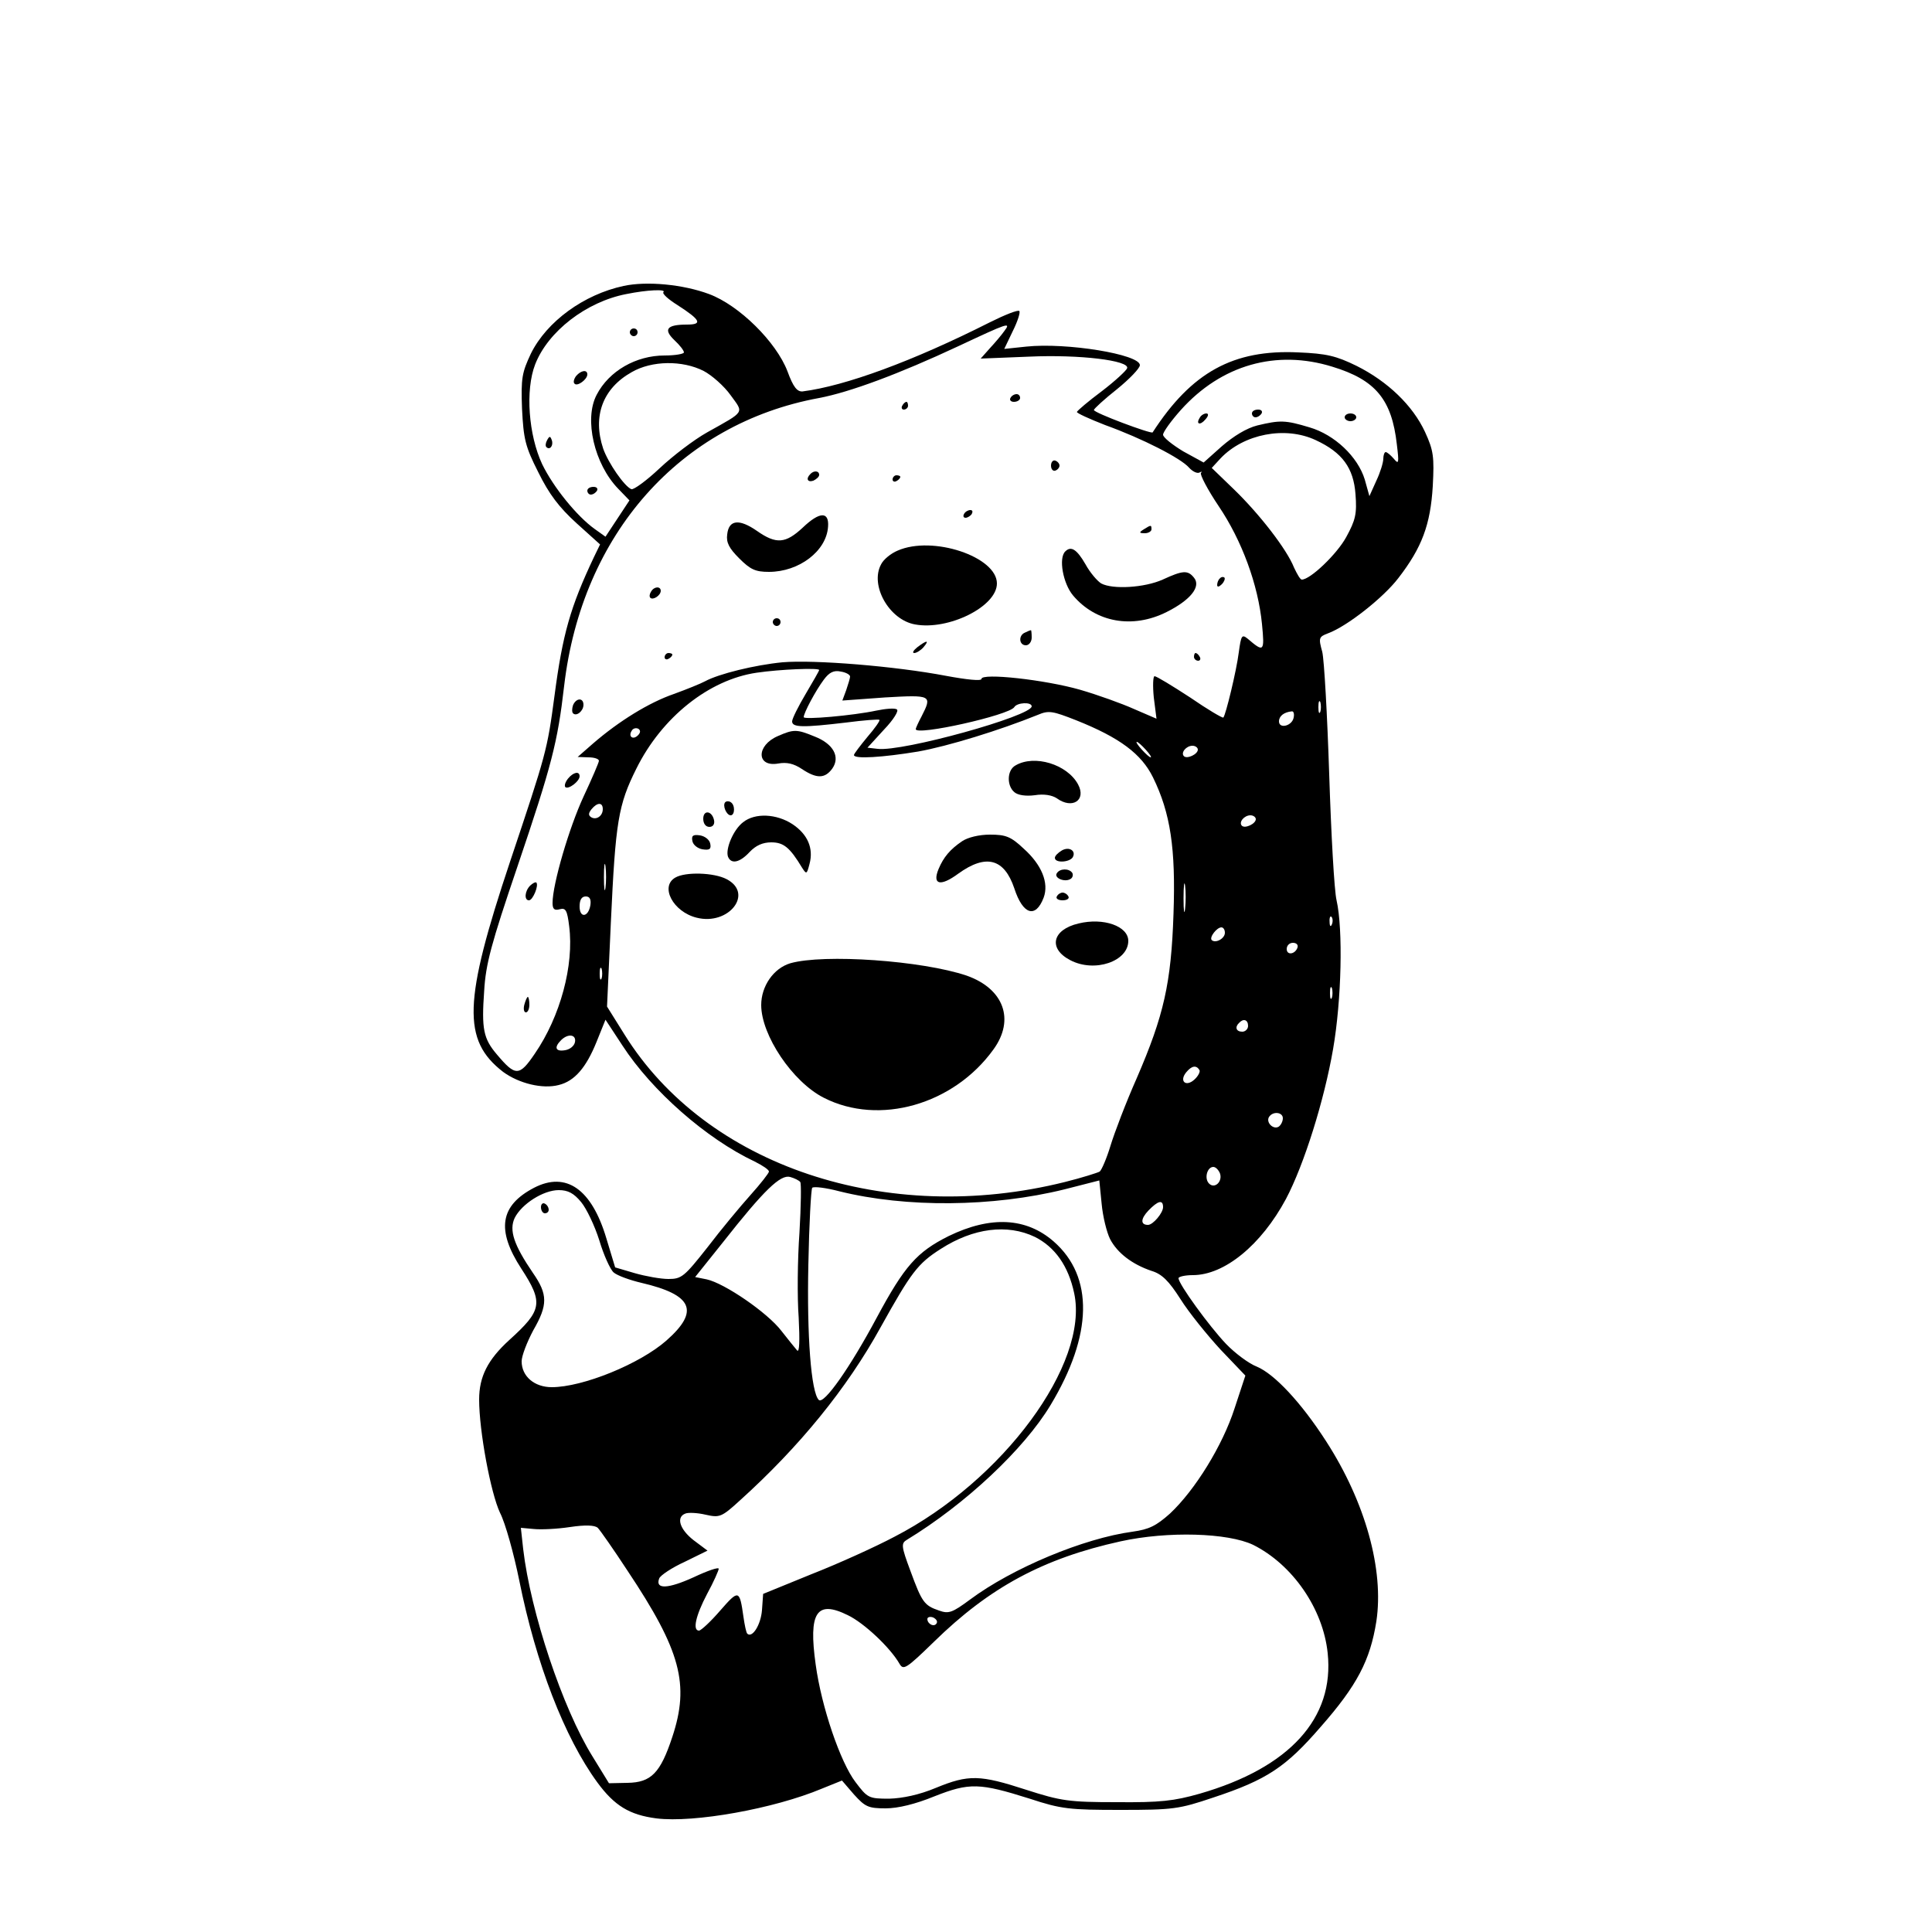 <?xml version="1.0" standalone="no"?>
<!DOCTYPE svg PUBLIC "-//W3C//DTD SVG 20010904//EN"
 "http://www.w3.org/TR/2001/REC-SVG-20010904/DTD/svg10.dtd">
<svg version="1.0" xmlns="http://www.w3.org/2000/svg"
 width="500pt" height="500pt" viewBox="0 0 500 500"
 preserveAspectRatio="xMidYMid meet">
<g transform="translate(0,500) scale(0.1,-0.1)"
fill="#000000" stroke="none">
<path d="M1614 4260 c-103 -22 -199 -92 -240 -175 -23 -49 -26 -63 -23 -143 4
-78 8 -97 42 -164 28 -57 54 -91 99 -132 l61 -55 -16 -33 c-61 -129 -81 -199
-102 -359 -19 -142 -21 -148 -115 -429 -121 -362 -124 -462 -18 -544 41 -30
102 -45 144 -34 41 10 71 45 98 112 l23 57 44 -67 c76 -117 217 -241 342 -300
20 -10 37 -21 37 -26 0 -4 -22 -32 -48 -61 -26 -29 -76 -89 -111 -135 -60 -76
-67 -82 -101 -82 -20 0 -59 7 -87 15 l-51 15 -23 76 c-38 127 -104 173 -187
130 -88 -46 -98 -109 -33 -209 58 -89 54 -108 -31 -185 -56 -51 -78 -95 -78
-154 0 -82 30 -242 54 -293 14 -27 36 -107 50 -176 43 -214 117 -406 202 -522
44 -60 83 -84 153 -93 97 -12 304 25 428 77 l52 21 31 -36 c29 -32 37 -36 82
-36 32 0 77 11 126 31 91 36 117 35 247 -6 82 -27 103 -29 235 -29 136 0 151
2 240 32 139 46 188 79 278 183 94 107 128 172 144 273 20 133 -28 308 -130
466 -65 101 -134 174 -179 193 -21 8 -57 35 -80 59 -43 45 -123 155 -123 170
0 4 17 8 37 8 82 0 177 78 241 197 47 89 99 255 122 388 22 127 26 310 9 385
-6 25 -14 171 -19 325 -5 154 -13 297 -18 318 -10 36 -9 39 15 48 49 18 143
92 182 143 61 79 83 138 89 238 4 76 2 92 -20 140 -32 69 -97 131 -177 171
-53 26 -78 32 -151 35 -168 8 -276 -51 -377 -207 -3 -5 -153 51 -152 58 0 3
27 28 60 54 32 26 59 54 59 62 0 28 -190 59 -294 48 l-57 -6 22 46 c13 26 20
49 17 52 -3 4 -38 -10 -76 -29 -200 -101 -375 -165 -485 -179 -14 -1 -24 11
-39 52 -29 76 -125 171 -203 200 -67 25 -161 34 -221 21z m103 -16 c-4 -4 13
-19 37 -34 59 -38 65 -50 24 -50 -52 0 -62 -12 -33 -40 14 -13 25 -27 25 -32
0 -4 -23 -8 -50 -8 -74 0 -144 -40 -176 -102 -33 -63 -6 -179 56 -243 l29 -30
-31 -47 -31 -47 -28 20 c-46 33 -107 108 -136 168 -35 75 -44 191 -18 258 33
85 132 162 236 182 54 11 104 13 96 5z m882 -101 c-7 -10 -24 -30 -37 -44
l-24 -27 125 5 c131 6 261 -10 254 -30 -2 -6 -31 -33 -65 -59 -35 -26 -63 -50
-65 -54 -1 -3 32 -18 73 -34 97 -35 196 -86 217 -110 9 -10 21 -16 27 -13 6 3
8 3 4 -1 -3 -4 17 -43 46 -86 60 -89 102 -203 112 -305 7 -72 5 -74 -37 -38
-15 12 -17 9 -23 -35 -6 -48 -34 -163 -40 -169 -2 -2 -41 21 -86 52 -46 30
-87 55 -92 55 -4 0 -5 -25 -2 -55 l7 -55 -58 25 c-31 14 -95 37 -140 50 -91
26 -255 44 -255 28 0 -6 -38 -2 -92 8 -131 25 -340 42 -423 35 -72 -7 -165
-30 -200 -49 -11 -6 -48 -21 -81 -33 -64 -22 -142 -70 -209 -128 l-40 -35 28
-1 c15 0 27 -4 27 -9 0 -4 -18 -46 -40 -93 -37 -80 -80 -226 -80 -275 0 -16 5
-20 19 -16 15 4 19 -3 24 -44 13 -101 -23 -234 -89 -330 -40 -59 -50 -59 -98
-2 -35 41 -40 66 -33 164 4 70 18 122 86 322 89 263 104 321 121 468 46 393
300 679 660 745 79 15 206 62 360 134 128 60 138 64 119 39z m849 -92 c112
-34 154 -85 167 -201 6 -49 5 -53 -8 -37 -8 9 -17 17 -21 17 -3 0 -6 -8 -6
-17 0 -10 -8 -36 -18 -57 l-18 -40 -12 43 c-18 59 -78 116 -143 135 -63 19
-76 19 -135 5 -28 -7 -62 -28 -92 -54 l-47 -42 -53 29 c-28 17 -52 36 -52 43
0 7 21 36 46 64 105 117 247 157 392 112z m-1627 -11 c21 -11 53 -39 70 -63
34 -47 39 -40 -61 -96 -34 -19 -89 -61 -123 -93 -34 -32 -67 -56 -73 -54 -18
7 -60 68 -73 105 -28 84 -1 156 74 198 52 30 131 31 186 3z m1584 -179 c69
-32 98 -72 103 -140 4 -51 0 -67 -24 -111 -24 -44 -93 -110 -115 -110 -4 0
-12 14 -20 31 -19 48 -90 139 -155 202 l-58 56 23 25 c60 63 167 84 246 47z
m-1285 -595 c0 -2 -16 -30 -35 -62 -19 -32 -35 -64 -35 -71 0 -16 29 -16 139
-3 46 6 85 9 87 7 2 -2 -12 -22 -31 -44 -19 -23 -35 -44 -35 -47 0 -11 75 -6
166 9 78 14 211 55 310 95 28 12 38 10 99 -14 113 -45 169 -87 199 -148 45
-92 59 -183 53 -353 -6 -180 -25 -263 -95 -425 -28 -63 -58 -142 -68 -175 -10
-33 -23 -63 -28 -67 -5 -3 -46 -16 -90 -27 -461 -115 -928 41 -1140 382 l-45
72 10 220 c12 259 19 302 66 396 66 133 188 230 311 248 61 9 162 13 162 7z
m80 -17 c0 -4 -5 -20 -10 -35 l-10 -27 110 8 c121 7 123 6 95 -49 -8 -15 -15
-30 -15 -33 0 -18 242 36 255 57 7 12 45 14 45 2 0 -25 -334 -118 -399 -110
l-26 3 43 47 c24 25 39 49 33 52 -5 4 -29 2 -53 -3 -61 -13 -188 -24 -188 -17
0 11 31 69 52 97 14 19 26 25 44 21 13 -2 24 -8 24 -13z m1217 -91 c-3 -7 -5
-2 -5 12 0 14 2 19 5 13 2 -7 2 -19 0 -25z m-69 -15 c-4 -22 -38 -30 -38 -10
0 14 13 24 33 26 5 1 7 -7 5 -16z m-1697 -46 c-13 -13 -26 -3 -16 12 3 6 11 8
17 5 6 -4 6 -10 -1 -17z m1314 -37 c10 -11 16 -20 13 -20 -3 0 -13 9 -23 20
-10 11 -16 20 -13 20 3 0 13 -9 23 -20z m135 0 c0 -12 -28 -25 -36 -17 -9 9 6
27 22 27 8 0 14 -5 14 -10z m-1540 -154 c0 -18 -17 -29 -30 -21 -8 5 -7 11 1
21 15 18 29 18 29 0z m1690 -26 c0 -12 -28 -25 -36 -17 -9 9 6 27 22 27 8 0
14 -5 14 -10z m-1683 -177 c-2 -16 -4 -3 -4 27 0 30 2 43 4 28 2 -16 2 -40 0
-55z m1500 -55 c-2 -18 -4 -6 -4 27 0 33 2 48 4 33 2 -15 2 -42 0 -60z m-1539
10 c-5 -32 -28 -35 -28 -4 0 17 5 26 16 26 10 0 14 -7 12 -22z m1919 -50 c-3
-8 -6 -5 -6 6 -1 11 2 17 5 13 3 -3 4 -12 1 -19z m-277 -22 c0 -15 -24 -28
-34 -19 -7 7 13 33 25 33 5 0 9 -6 9 -14z m188 -38 c-6 -18 -28 -21 -28 -4 0
9 7 16 16 16 9 0 14 -5 12 -12z m-1801 -80 c-3 -7 -5 -2 -5 12 0 14 2 19 5 13
2 -7 2 -19 0 -25z m1890 -50 c-3 -7 -5 -2 -5 12 0 14 2 19 5 13 2 -7 2 -19 0
-25z m-217 -73 c0 -8 -7 -15 -15 -15 -16 0 -20 12 -8 23 11 12 23 8 23 -8z
m-1742 -42 c-2 -10 -13 -19 -26 -21 -24 -4 -29 7 -10 26 18 18 40 15 36 -5z
m1616 -72 c3 -4 -3 -16 -13 -25 -22 -20 -40 -4 -21 19 14 17 26 19 34 6z m216
-125 c0 -8 -5 -18 -11 -22 -14 -8 -33 11 -25 25 10 16 36 13 36 -3z m-163
-142 c8 -21 -13 -42 -28 -27 -13 13 -5 43 11 43 6 0 13 -7 17 -16z m-1086 -23
c3 -3 2 -62 -2 -131 -5 -69 -6 -168 -2 -220 3 -60 2 -91 -4 -85 -5 6 -24 29
-41 51 -36 47 -147 123 -193 133 l-30 6 72 90 c107 136 149 176 174 169 11 -3
23 -9 26 -13z m802 -148 c19 -36 57 -65 107 -82 27 -8 45 -26 75 -73 22 -35
69 -93 104 -131 l64 -67 -28 -85 c-31 -96 -102 -211 -167 -272 -36 -32 -54
-41 -97 -47 -126 -17 -311 -94 -421 -176 -46 -34 -55 -37 -80 -28 -38 13 -44
21 -74 103 -24 64 -24 71 -9 80 151 92 303 234 372 349 109 181 112 332 8 423
-71 62 -163 67 -272 14 -82 -41 -114 -77 -186 -211 -69 -129 -137 -226 -150
-213 -20 20 -31 166 -27 350 2 106 7 195 10 199 4 4 36 0 70 -9 173 -43 397
-41 583 5 l90 23 6 -60 c3 -33 13 -74 22 -92z m-1369 96 c14 -17 35 -61 47
-99 11 -37 28 -75 37 -83 9 -8 42 -20 72 -27 133 -31 151 -73 65 -149 -69 -61
-217 -121 -297 -121 -45 0 -78 28 -78 67 0 14 14 50 30 80 38 66 38 93 -1 149
-49 72 -62 110 -47 142 18 36 74 72 114 72 24 0 39 -8 58 -31z m1506 -13 c0
-15 -26 -46 -39 -46 -20 0 -19 16 1 37 25 26 38 29 38 9z m-332 -77 c52 -26
87 -75 102 -146 39 -182 -184 -485 -465 -630 -49 -26 -146 -70 -215 -97 l-125
-51 -3 -42 c-3 -38 -25 -73 -38 -61 -3 3 -7 23 -10 44 -10 70 -12 71 -60 16
-25 -29 -50 -52 -55 -52 -17 0 -9 38 21 95 17 31 30 61 30 65 0 5 -29 -5 -65
-22 -66 -30 -100 -32 -89 -3 3 8 33 28 66 43 l59 29 -36 27 c-36 28 -46 60
-21 69 7 3 31 2 52 -3 36 -8 41 -7 89 37 154 139 277 290 364 448 79 142 96
165 156 203 84 54 172 65 243 31z m-1054 -864 c138 -207 161 -294 116 -430
-31 -94 -55 -118 -116 -119 l-48 -1 -43 70 c-77 124 -160 373 -179 536 l-6 55
33 -3 c19 -2 61 0 94 5 40 6 64 5 72 -2 6 -6 41 -56 77 -111z m1619 67 c102
-51 181 -165 193 -280 18 -169 -99 -297 -331 -364 -67 -19 -102 -23 -215 -22
-123 0 -144 3 -234 32 -120 39 -149 40 -234 5 -43 -18 -86 -27 -121 -28 -53 0
-56 2 -87 43 -39 51 -88 194 -103 304 -19 135 2 168 83 128 42 -20 110 -84
134 -126 10 -17 17 -13 89 57 144 141 283 216 483 260 123 27 278 22 343 -9z
m-819 -203 c-6 -11 -24 -2 -24 11 0 5 7 7 15 4 8 -4 12 -10 9 -15z"/>
<path d="M1630 4140 c0 -5 5 -10 10 -10 6 0 10 5 10 10 0 6 -4 10 -10 10 -5 0
-10 -4 -10 -10z"/>
<path d="M1491 4027 c-6 -8 -8 -17 -4 -20 7 -8 33 11 33 24 0 13 -16 11 -29
-4z"/>
<path d="M1416 3861 c-4 -7 -5 -15 -2 -18 9 -9 19 4 14 18 -4 11 -6 11 -12 0z"/>
<path d="M1520 3730 c0 -5 4 -10 9 -10 6 0 13 5 16 10 3 6 -1 10 -9 10 -9 0
-16 -4 -16 -10z"/>
<path d="M2615 3970 c-3 -5 1 -10 9 -10 9 0 16 5 16 10 0 6 -4 10 -9 10 -6 0
-13 -4 -16 -10z"/>
<path d="M2335 3950 c-3 -5 -1 -10 4 -10 6 0 11 5 11 10 0 6 -2 10 -4 10 -3 0
-8 -4 -11 -10z"/>
<path d="M2720 3795 c0 -9 5 -15 11 -13 6 2 11 8 11 13 0 5 -5 11 -11 13 -6 2
-11 -4 -11 -13z"/>
<path d="M2097 3773 c-12 -12 -7 -22 8 -17 8 4 15 10 15 15 0 11 -14 12 -23 2z"/>
<path d="M2310 3759 c0 -5 5 -7 10 -4 6 3 10 8 10 11 0 2 -4 4 -10 4 -5 0 -10
-5 -10 -11z"/>
<path d="M2495 3670 c-3 -5 -2 -10 4 -10 5 0 13 5 16 10 3 6 2 10 -4 10 -5 0
-13 -4 -16 -10z"/>
<path d="M2078 3635 c-45 -42 -69 -44 -119 -9 -46 32 -73 29 -77 -9 -3 -21 5
-36 31 -62 29 -29 42 -35 77 -35 78 0 149 54 153 117 3 40 -22 39 -65 -2z"/>
<path d="M2960 3630 c-13 -8 -12 -10 3 -10 9 0 17 5 17 10 0 12 -1 12 -20 0z"/>
<path d="M2323 3575 c-17 -7 -37 -23 -43 -36 -29 -54 21 -143 88 -155 86 -16
212 46 212 106 0 69 -166 125 -257 85z"/>
<path d="M2757 3573 c-18 -17 -6 -83 20 -114 59 -70 154 -87 242 -43 62 31 90
66 71 89 -16 20 -29 19 -81 -5 -47 -21 -129 -26 -159 -10 -10 6 -29 28 -41 50
-22 38 -37 48 -52 33z"/>
<path d="M3157 3503 c-4 -3 -7 -11 -7 -17 0 -6 5 -5 12 2 6 6 9 14 7 17 -3 3
-9 2 -12 -2z"/>
<path d="M1685 3469 c-4 -6 -5 -13 -2 -16 7 -7 27 6 27 18 0 12 -17 12 -25 -2z"/>
<path d="M2000 3390 c0 -5 5 -10 10 -10 6 0 10 5 10 10 0 6 -4 10 -10 10 -5 0
-10 -4 -10 -10z"/>
<path d="M2653 3363 c-18 -7 -16 -33 2 -33 8 0 15 9 15 20 0 11 -1 20 -2 19
-2 0 -9 -3 -15 -6z"/>
<path d="M2374 3325 c-10 -8 -14 -15 -8 -15 6 0 17 7 24 15 16 19 9 19 -16 0z"/>
<path d="M1720 3299 c0 -5 5 -7 10 -4 6 3 10 8 10 11 0 2 -4 4 -10 4 -5 0 -10
-5 -10 -11z"/>
<path d="M3090 3300 c0 -5 5 -10 11 -10 5 0 7 5 4 10 -3 6 -8 10 -11 10 -2 0
-4 -4 -4 -10z"/>
<path d="M1483 3175 c-3 -9 -3 -18 0 -21 9 -9 27 6 27 22 0 19 -19 18 -27 -1z"/>
<path d="M1470 2985 c-7 -9 -10 -18 -7 -22 8 -7 37 15 37 28 0 14 -16 11 -30
-6z"/>
<path d="M1372 2708 c-14 -14 -16 -38 -3 -38 10 0 26 39 19 46 -2 2 -10 -2
-16 -8z"/>
<path d="M1357 2400 c-3 -11 -1 -20 4 -20 5 0 9 9 9 20 0 11 -2 20 -4 20 -2 0
-6 -9 -9 -20z"/>
<path d="M3240 3930 c0 -5 4 -10 9 -10 6 0 13 5 16 10 3 6 -1 10 -9 10 -9 0
-16 -4 -16 -10z"/>
<path d="M3105 3919 c-11 -17 1 -21 15 -4 8 9 8 15 2 15 -6 0 -14 -5 -17 -11z"/>
<path d="M3480 3920 c0 -5 7 -10 15 -10 8 0 15 5 15 10 0 6 -7 10 -15 10 -8 0
-15 -4 -15 -10z"/>
<path d="M2013 3095 c-56 -24 -56 -81 1 -71 22 4 40 0 61 -14 39 -26 60 -25
79 1 21 30 3 64 -46 83 -46 19 -54 19 -95 1z"/>
<path d="M2628 3019 c-22 -12 -23 -52 -3 -69 9 -8 30 -11 53 -8 24 4 45 0 57
-8 40 -29 77 -5 55 36 -28 52 -113 78 -162 49z"/>
<path d="M1877 2924 c-8 -8 3 -34 14 -34 11 0 12 27 0 34 -4 3 -11 3 -14 0z"/>
<path d="M1820 2881 c0 -12 6 -21 16 -21 9 0 14 7 12 17 -5 25 -28 28 -28 4z"/>
<path d="M1923 2872 c-25 -19 -46 -69 -39 -89 8 -20 30 -16 56 12 16 17 34 25
56 25 32 0 48 -13 80 -66 11 -17 12 -17 19 10 11 41 -5 77 -44 103 -41 27 -97
30 -128 5z"/>
<path d="M1792 2823 c2 -10 14 -19 26 -21 19 -3 23 1 20 15 -2 10 -14 19 -26
21 -19 3 -23 -1 -20 -15z"/>
<path d="M2490 2823 c-31 -21 -48 -41 -61 -72 -17 -41 5 -46 51 -12 72 52 119
39 145 -38 22 -68 55 -79 76 -24 14 38 -5 85 -52 127 -33 31 -46 36 -87 36
-28 0 -57 -7 -72 -17z"/>
<path d="M2748 2799 c-10 -6 -18 -14 -18 -19 0 -14 37 -12 46 1 10 17 -9 29
-28 18z"/>
<path d="M2735 2740 c-8 -12 20 -24 35 -15 6 3 8 11 5 16 -8 12 -32 12 -40 -1z"/>
<path d="M1748 2729 c-41 -23 -6 -89 55 -104 83 -21 149 63 77 100 -33 17
-106 19 -132 4z"/>
<path d="M2735 2680 c-3 -5 3 -10 15 -10 12 0 18 5 15 10 -3 6 -10 10 -15 10
-5 0 -12 -4 -15 -10z"/>
<path d="M2791 2610 c-68 -16 -79 -65 -21 -95 63 -33 150 -3 150 50 0 38 -64
61 -129 45z"/>
<path d="M2045 2507 c-43 -13 -75 -59 -75 -108 0 -78 81 -199 162 -240 143
-73 336 -18 439 125 56 77 27 157 -69 191 -115 39 -370 57 -457 32z"/>
<path d="M1400 1876 c0 -9 5 -16 10 -16 6 0 10 4 10 9 0 6 -4 13 -10 16 -5 3
-10 -1 -10 -9z"/>
</g>
</svg>
